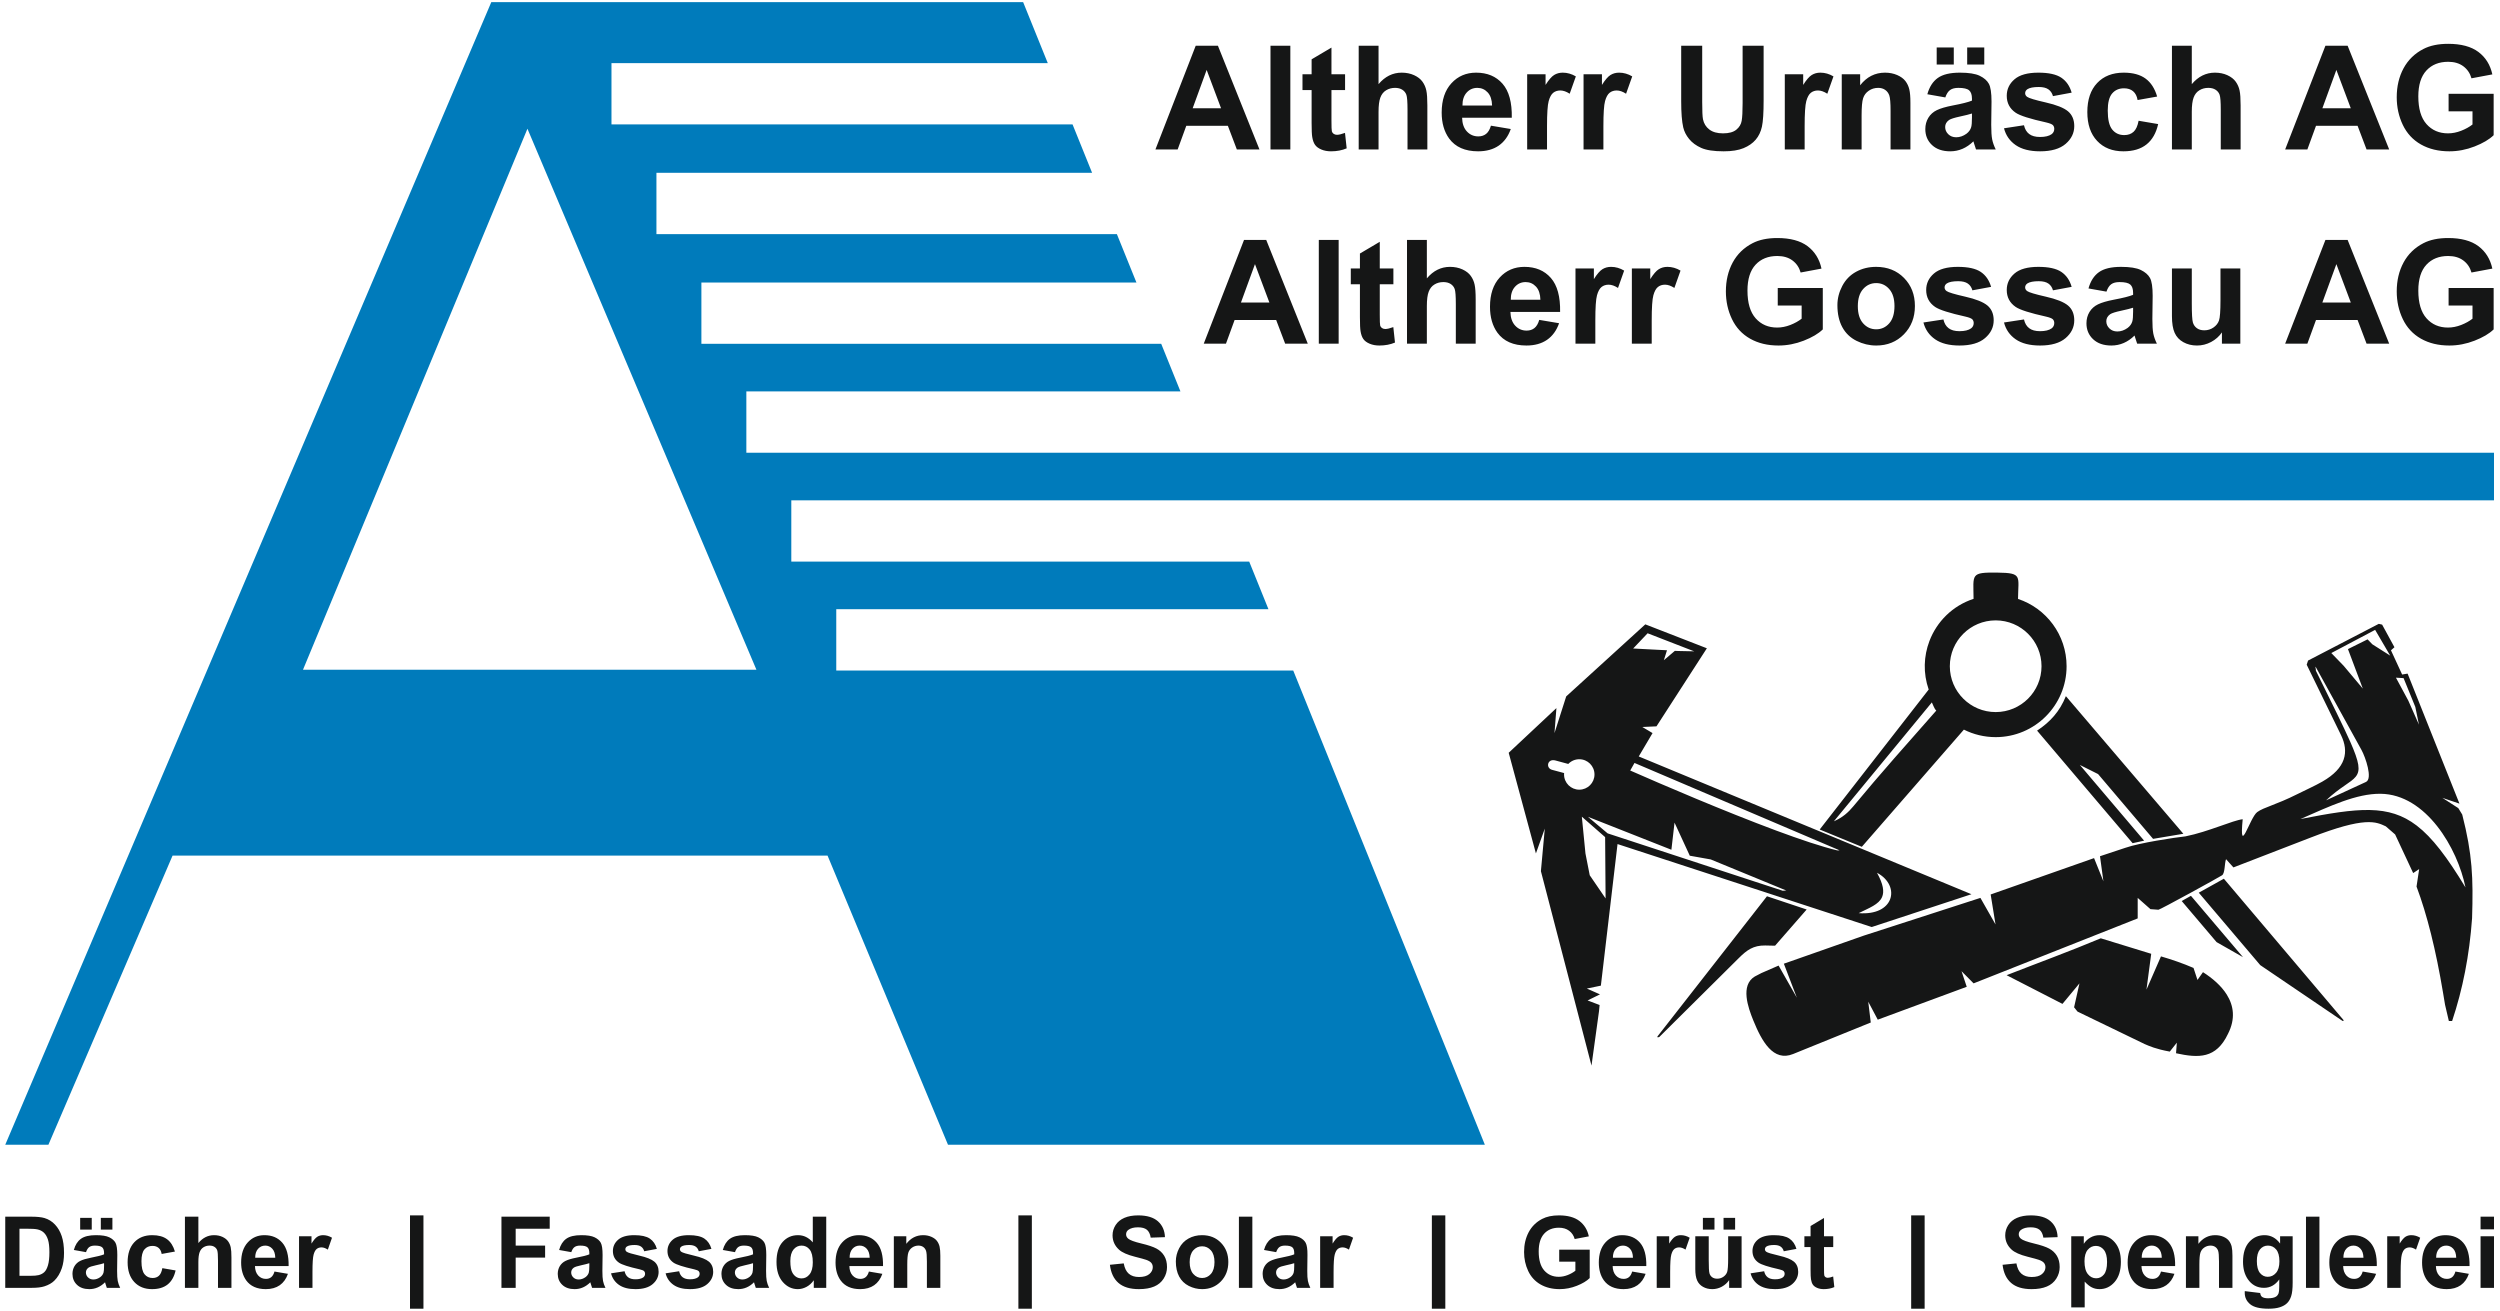 <?xml version="1.0" encoding="UTF-8"?>
<svg xmlns="http://www.w3.org/2000/svg" xmlns:xlink="http://www.w3.org/1999/xlink" width="225" height="118" viewBox="0 0 427 224" version="1.1" class="img-fluid svg-logo">
  <g stroke="none" stroke-width="1" fill="none" fill-rule="evenodd">
    <g transform="translate(-84, -163)">
      <g transform="translate(84.837, 163.362)">
        <path d="M214.279,25.169 L210.414,25.169 L208.883,21.134 L201.776,21.134 L200.304,25.169 L196.508,25.169 L203.389,7.447 L207.18,7.447 L214.279,25.169 Z M207.72,18.14 L205.257,11.581 L202.865,18.14 L207.72,18.14 Z M216.164,25.169 L216.164,7.447 L219.555,7.447 L219.555,25.169 L216.164,25.169 Z M228.906,12.323 L228.906,15.021 L226.58,15.021 L226.58,20.223 C226.58,21.279 226.601,21.893 226.646,22.067 C226.691,22.24 226.79,22.384 226.951,22.5 C227.108,22.611 227.298,22.669 227.524,22.669 C227.842,22.669 228.296,22.561 228.894,22.343 L229.179,24.983 C228.391,25.321 227.5,25.49 226.501,25.49 C225.891,25.49 225.342,25.387 224.851,25.181 C224.361,24.975 224.002,24.706 223.775,24.381 C223.544,24.051 223.387,23.61 223.296,23.048 C223.226,22.652 223.189,21.852 223.189,20.643 L223.189,15.021 L221.63,15.021 L221.63,12.323 L223.189,12.323 L223.189,9.774 L226.58,7.769 L226.58,12.323 L228.906,12.323 Z M234.624,7.447 L234.624,14.014 C235.725,12.707 237.045,12.051 238.575,12.051 C239.363,12.051 240.073,12.195 240.704,12.484 C241.335,12.777 241.809,13.144 242.131,13.598 C242.453,14.048 242.671,14.547 242.787,15.095 C242.907,15.644 242.964,16.494 242.964,17.645 L242.964,25.169 L239.574,25.169 L239.574,18.395 C239.574,17.05 239.508,16.197 239.38,15.834 C239.248,15.471 239.017,15.182 238.687,14.972 C238.357,14.757 237.944,14.65 237.445,14.65 C236.876,14.65 236.369,14.786 235.919,15.062 C235.469,15.335 235.143,15.747 234.937,16.3 C234.727,16.848 234.624,17.665 234.624,18.742 L234.624,25.169 L231.233,25.169 L231.233,7.447 L234.624,7.447 Z M253.826,21.11 L257.216,21.679 C256.783,22.92 256.094,23.865 255.158,24.517 C254.217,25.165 253.042,25.49 251.635,25.49 C249.403,25.49 247.749,24.76 246.681,23.3 C245.835,22.128 245.411,20.652 245.411,18.865 C245.411,16.737 245.968,15.066 247.077,13.862 C248.186,12.653 249.593,12.051 251.293,12.051 C253.198,12.051 254.704,12.682 255.81,13.944 C256.911,15.207 257.439,17.141 257.389,19.748 L248.9,19.748 C248.925,20.755 249.197,21.539 249.721,22.099 C250.241,22.66 250.893,22.941 251.668,22.941 C252.2,22.941 252.646,22.797 253.005,22.508 C253.368,22.219 253.64,21.753 253.826,21.11 Z M254.023,17.669 C253.999,16.683 253.747,15.933 253.264,15.421 C252.782,14.906 252.196,14.65 251.503,14.65 C250.765,14.65 250.154,14.922 249.672,15.462 C249.189,16.003 248.954,16.741 248.962,17.669 L254.023,17.669 Z M263.408,25.169 L260.017,25.169 L260.017,12.323 L263.16,12.323 L263.16,14.147 C263.701,13.284 264.188,12.719 264.621,12.451 C265.054,12.183 265.545,12.051 266.093,12.051 C266.869,12.051 267.615,12.265 268.333,12.69 L267.281,15.652 C266.708,15.281 266.176,15.095 265.685,15.095 C265.206,15.095 264.802,15.227 264.472,15.487 C264.142,15.751 263.882,16.221 263.692,16.906 C263.503,17.591 263.408,19.026 263.408,21.209 L263.408,25.169 Z M273.04,25.169 L269.649,25.169 L269.649,12.323 L272.792,12.323 L272.792,14.147 C273.333,13.284 273.82,12.719 274.252,12.451 C274.686,12.183 275.177,12.051 275.725,12.051 C276.501,12.051 277.248,12.265 277.965,12.69 L276.913,15.652 C276.34,15.281 275.808,15.095 275.317,15.095 C274.838,15.095 274.434,15.227 274.104,15.487 C273.774,15.751 273.514,16.221 273.324,16.906 C273.135,17.591 273.04,19.026 273.04,21.209 L273.04,25.169 Z M286.331,7.447 L289.92,7.447 L289.92,17.05 C289.92,18.577 289.965,19.563 290.052,20.012 C290.204,20.738 290.563,21.324 291.132,21.761 C291.706,22.203 292.485,22.422 293.475,22.422 C294.478,22.422 295.237,22.215 295.748,21.798 C296.26,21.382 296.565,20.875 296.668,20.268 C296.771,19.662 296.825,18.659 296.825,17.257 L296.825,7.447 L300.414,7.447 L300.414,16.766 C300.414,18.894 300.319,20.4 300.125,21.279 C299.931,22.157 299.576,22.9 299.057,23.506 C298.541,24.113 297.848,24.591 296.982,24.95 C296.111,25.309 294.981,25.49 293.583,25.49 C291.896,25.49 290.617,25.296 289.746,24.905 C288.876,24.513 288.187,24.005 287.68,23.378 C287.173,22.751 286.842,22.099 286.682,21.411 C286.446,20.396 286.331,18.894 286.331,16.91 L286.331,7.447 Z M307.422,25.169 L304.031,25.169 L304.031,12.323 L307.174,12.323 L307.174,14.147 C307.715,13.284 308.202,12.719 308.635,12.451 C309.068,12.183 309.559,12.051 310.107,12.051 C310.883,12.051 311.63,12.265 312.347,12.69 L311.295,15.652 C310.722,15.281 310.19,15.095 309.699,15.095 C309.22,15.095 308.816,15.227 308.486,15.487 C308.156,15.751 307.896,16.221 307.706,16.906 C307.517,17.591 307.422,19.026 307.422,21.209 L307.422,25.169 Z M325.494,25.169 L322.103,25.169 L322.103,18.622 C322.103,17.236 322.029,16.341 321.884,15.937 C321.736,15.528 321.501,15.215 321.171,14.988 C320.841,14.761 320.445,14.65 319.983,14.65 C319.389,14.65 318.856,14.81 318.386,15.133 C317.912,15.454 317.59,15.883 317.417,16.411 C317.24,16.943 317.153,17.925 317.153,19.361 L317.153,25.169 L313.762,25.169 L313.762,12.323 L316.905,12.323 L316.905,14.208 C318.032,12.769 319.446,12.051 321.158,12.051 C321.909,12.051 322.598,12.187 323.221,12.455 C323.848,12.728 324.318,13.07 324.636,13.486 C324.957,13.907 325.18,14.382 325.304,14.914 C325.432,15.446 325.494,16.205 325.494,17.195 L325.494,25.169 Z M331.454,16.283 L328.385,15.739 C328.732,14.485 329.33,13.557 330.175,12.954 C331.021,12.352 332.279,12.051 333.946,12.051 C335.46,12.051 336.59,12.228 337.332,12.587 C338.071,12.946 338.595,13.4 338.896,13.953 C339.197,14.505 339.35,15.516 339.35,16.993 L339.3,20.953 C339.3,22.079 339.353,22.912 339.461,23.448 C339.568,23.985 339.77,24.558 340.067,25.169 L336.701,25.169 C336.615,24.946 336.503,24.616 336.375,24.178 C336.322,23.977 336.281,23.845 336.256,23.783 C335.678,24.352 335.06,24.777 334.399,25.061 C333.74,25.346 333.038,25.49 332.292,25.49 C330.976,25.49 329.936,25.131 329.177,24.414 C328.418,23.7 328.039,22.793 328.039,21.695 C328.039,20.973 328.212,20.326 328.559,19.756 C328.905,19.191 329.388,18.754 330.014,18.453 C330.638,18.152 331.537,17.888 332.712,17.661 C334.296,17.364 335.398,17.084 336.008,16.828 L336.008,16.485 C336.008,15.825 335.847,15.355 335.526,15.071 C335.2,14.79 334.589,14.65 333.694,14.65 C333.088,14.65 332.618,14.769 332.279,15.013 C331.937,15.252 331.665,15.677 331.454,16.283 Z M336.008,19.031 C335.575,19.175 334.886,19.348 333.942,19.55 C333.001,19.752 332.382,19.95 332.094,20.14 C331.652,20.458 331.43,20.854 331.43,21.336 C331.43,21.815 331.607,22.223 331.962,22.57 C332.317,22.916 332.766,23.09 333.315,23.09 C333.925,23.09 334.511,22.887 335.068,22.487 C335.476,22.178 335.748,21.807 335.876,21.361 C335.963,21.073 336.008,20.52 336.008,19.707 L336.008,19.031 Z M329.982,10.665 L329.982,7.745 L332.902,7.745 L332.902,10.665 L329.982,10.665 Z M335.192,10.665 L335.192,7.745 L338.112,7.745 L338.112,10.665 L335.192,10.665 Z M341.482,21.555 L344.897,21.035 C345.042,21.691 345.335,22.19 345.78,22.529 C346.222,22.871 346.845,23.04 347.641,23.04 C348.519,23.04 349.179,22.879 349.625,22.558 C349.922,22.331 350.07,22.025 350.07,21.646 C350.07,21.39 349.988,21.176 349.827,21.006 C349.658,20.846 349.279,20.693 348.693,20.557 C345.95,19.95 344.213,19.398 343.479,18.899 C342.46,18.201 341.952,17.236 341.952,16.003 C341.952,14.885 342.394,13.948 343.272,13.19 C344.151,12.431 345.512,12.051 347.356,12.051 C349.113,12.051 350.421,12.34 351.275,12.913 C352.129,13.491 352.719,14.341 353.04,15.467 L349.848,16.061 C349.711,15.557 349.447,15.17 349.064,14.901 C348.68,14.633 348.132,14.501 347.418,14.501 C346.519,14.501 345.875,14.625 345.483,14.877 C345.224,15.054 345.095,15.285 345.095,15.566 C345.095,15.809 345.207,16.015 345.434,16.184 C345.743,16.411 346.803,16.729 348.618,17.141 C350.433,17.554 351.7,18.057 352.418,18.655 C353.131,19.257 353.486,20.103 353.486,21.184 C353.486,22.359 352.995,23.374 352.009,24.22 C351.027,25.065 349.571,25.49 347.641,25.49 C345.892,25.49 344.506,25.136 343.483,24.43 C342.464,23.725 341.796,22.768 341.482,21.555 Z M367.647,16.135 L364.306,16.729 C364.194,16.065 363.938,15.566 363.538,15.227 C363.138,14.893 362.623,14.724 361.988,14.724 C361.142,14.724 360.465,15.017 359.962,15.603 C359.459,16.188 359.207,17.166 359.207,18.54 C359.207,20.066 359.463,21.142 359.974,21.773 C360.486,22.405 361.171,22.718 362.029,22.718 C362.672,22.718 363.2,22.533 363.608,22.166 C364.021,21.798 364.31,21.167 364.479,20.268 L367.82,20.837 C367.474,22.372 366.81,23.531 365.828,24.315 C364.846,25.099 363.53,25.49 361.876,25.49 C360.003,25.49 358.506,24.896 357.392,23.712 C356.274,22.524 355.718,20.883 355.718,18.783 C355.718,16.659 356.278,15.009 357.396,13.825 C358.514,12.641 360.028,12.051 361.938,12.051 C363.497,12.051 364.739,12.389 365.663,13.062 C366.583,13.734 367.243,14.757 367.647,16.135 Z M373.566,7.447 L373.566,14.014 C374.668,12.707 375.988,12.051 377.518,12.051 C378.306,12.051 379.015,12.195 379.647,12.484 C380.278,12.777 380.752,13.144 381.074,13.598 C381.396,14.048 381.614,14.547 381.73,15.095 C381.849,15.644 381.907,16.494 381.907,17.645 L381.907,25.169 L378.516,25.169 L378.516,18.395 C378.516,17.05 378.45,16.197 378.322,15.834 C378.19,15.471 377.959,15.182 377.63,14.972 C377.3,14.757 376.887,14.65 376.388,14.65 C375.818,14.65 375.311,14.786 374.862,15.062 C374.412,15.335 374.086,15.747 373.88,16.3 C373.67,16.848 373.566,17.665 373.566,18.742 L373.566,25.169 L370.175,25.169 L370.175,7.447 L373.566,7.447 Z M407.288,25.169 L403.423,25.169 L401.893,21.134 L394.785,21.134 L393.313,25.169 L389.518,25.169 L396.398,7.447 L400.189,7.447 L407.288,25.169 Z M400.73,18.14 L398.267,11.581 L395.874,18.14 L400.73,18.14 Z M417.44,18.659 L417.44,15.665 L425.137,15.665 L425.137,22.735 C424.39,23.465 423.305,24.104 421.882,24.661 C420.464,25.214 419.024,25.49 417.563,25.49 C415.712,25.49 414.099,25.103 412.721,24.323 C411.347,23.543 410.312,22.425 409.619,20.977 C408.926,19.53 408.579,17.95 408.579,16.246 C408.579,14.398 408.967,12.757 409.738,11.317 C410.514,9.881 411.644,8.776 413.133,8.008 C414.272,7.419 415.683,7.126 417.374,7.126 C419.573,7.126 421.293,7.588 422.53,8.512 C423.764,9.44 424.56,10.714 424.914,12.348 L421.35,13.016 C421.103,12.146 420.632,11.457 419.944,10.95 C419.259,10.446 418.401,10.195 417.37,10.195 C415.81,10.195 414.569,10.69 413.649,11.684 C412.729,12.678 412.267,14.151 412.267,16.102 C412.267,18.209 412.733,19.79 413.666,20.841 C414.602,21.893 415.823,22.422 417.337,22.422 C418.083,22.422 418.834,22.273 419.585,21.98 C420.34,21.687 420.983,21.328 421.524,20.907 L421.524,18.659 L417.44,18.659 Z M222.533,58.348 L218.668,58.348 L217.137,54.314 L210.03,54.314 L208.558,58.348 L204.763,58.348 L211.643,40.627 L215.434,40.627 L222.533,58.348 Z M215.974,51.32 L213.512,44.761 L211.119,51.32 L215.974,51.32 Z M224.418,58.348 L224.418,40.627 L227.809,40.627 L227.809,58.348 L224.418,58.348 Z M237.161,45.503 L237.161,48.201 L234.834,48.201 L234.834,53.403 C234.834,54.458 234.855,55.073 234.9,55.246 C234.946,55.42 235.044,55.564 235.205,55.679 C235.362,55.791 235.552,55.849 235.779,55.849 C236.096,55.849 236.55,55.741 237.148,55.523 L237.433,58.163 C236.645,58.501 235.754,58.67 234.756,58.67 C234.145,58.67 233.597,58.567 233.106,58.361 C232.615,58.154 232.256,57.886 232.029,57.561 C231.798,57.231 231.641,56.789 231.55,56.228 C231.48,55.832 231.443,55.032 231.443,53.823 L231.443,48.201 L229.884,48.201 L229.884,45.503 L231.443,45.503 L231.443,42.954 L234.834,40.949 L234.834,45.503 L237.161,45.503 Z M242.878,40.627 L242.878,47.194 C243.979,45.887 245.299,45.231 246.83,45.231 C247.617,45.231 248.327,45.375 248.958,45.664 C249.589,45.957 250.064,46.324 250.385,46.778 C250.707,47.227 250.926,47.727 251.041,48.275 C251.161,48.824 251.219,49.673 251.219,50.824 L251.219,58.348 L247.828,58.348 L247.828,51.575 C247.828,50.23 247.762,49.376 247.634,49.013 C247.502,48.651 247.271,48.362 246.941,48.151 C246.611,47.937 246.199,47.83 245.699,47.83 C245.13,47.83 244.623,47.966 244.173,48.242 C243.723,48.514 243.398,48.927 243.191,49.48 C242.981,50.028 242.878,50.845 242.878,51.922 L242.878,58.348 L239.487,58.348 L239.487,40.627 L242.878,40.627 Z M262.08,54.289 L265.471,54.859 C265.037,56.1 264.349,57.045 263.412,57.697 C262.471,58.344 261.296,58.67 259.889,58.67 C257.658,58.67 256.004,57.94 254.935,56.48 C254.09,55.308 253.665,53.832 253.665,52.045 C253.665,49.917 254.221,48.246 255.331,47.042 C256.441,45.833 257.848,45.231 259.547,45.231 C261.453,45.231 262.958,45.862 264.064,47.124 C265.165,48.387 265.693,50.321 265.644,52.928 L257.154,52.928 C257.179,53.934 257.451,54.719 257.975,55.279 C258.495,55.84 259.147,56.121 259.922,56.121 C260.454,56.121 260.9,55.976 261.259,55.688 C261.622,55.399 261.894,54.933 262.08,54.289 Z M262.277,50.849 C262.253,49.863 262.001,49.112 261.519,48.601 C261.036,48.086 260.45,47.83 259.757,47.83 C259.019,47.83 258.409,48.102 257.926,48.642 C257.443,49.182 257.208,49.921 257.216,50.849 L262.277,50.849 Z M271.662,58.348 L268.271,58.348 L268.271,45.503 L271.414,45.503 L271.414,47.326 C271.955,46.464 272.442,45.899 272.875,45.631 C273.308,45.363 273.799,45.231 274.348,45.231 C275.123,45.231 275.87,45.445 276.587,45.87 L275.536,48.832 C274.962,48.461 274.43,48.275 273.939,48.275 C273.461,48.275 273.056,48.407 272.726,48.667 C272.396,48.931 272.136,49.401 271.947,50.086 C271.757,50.771 271.662,52.206 271.662,54.388 L271.662,58.348 Z M281.294,58.348 L277.903,58.348 L277.903,45.503 L281.046,45.503 L281.046,47.326 C281.587,46.464 282.074,45.899 282.507,45.631 C282.94,45.363 283.431,45.231 283.979,45.231 C284.755,45.231 285.502,45.445 286.219,45.87 L285.167,48.832 C284.594,48.461 284.062,48.275 283.571,48.275 C283.092,48.275 282.688,48.407 282.358,48.667 C282.028,48.931 281.768,49.401 281.579,50.086 C281.389,50.771 281.294,52.206 281.294,54.388 L281.294,58.348 Z M302.827,51.839 L302.827,48.844 L310.524,48.844 L310.524,55.914 C309.777,56.645 308.693,57.284 307.269,57.841 C305.851,58.394 304.411,58.67 302.95,58.67 C301.099,58.67 299.485,58.283 298.108,57.503 C296.734,56.723 295.699,55.605 295.006,54.157 C294.313,52.709 293.966,51.13 293.966,49.426 C293.966,47.578 294.354,45.936 295.125,44.497 C295.901,43.061 297.031,41.956 298.52,41.188 C299.659,40.599 301.07,40.306 302.761,40.306 C304.959,40.306 306.68,40.768 307.917,41.691 C309.15,42.62 309.947,43.894 310.301,45.528 L306.737,46.196 C306.49,45.326 306.019,44.637 305.331,44.13 C304.646,43.626 303.788,43.375 302.757,43.375 C301.197,43.375 299.956,43.87 299.036,44.864 C298.116,45.858 297.654,47.33 297.654,49.282 C297.654,51.389 298.12,52.969 299.053,54.021 C299.989,55.073 301.21,55.601 302.724,55.601 C303.47,55.601 304.221,55.453 304.972,55.16 C305.726,54.867 306.37,54.508 306.91,54.087 L306.91,51.839 L302.827,51.839 Z M313.02,51.769 C313.02,50.639 313.296,49.546 313.853,48.489 C314.41,47.43 315.197,46.625 316.217,46.068 C317.235,45.511 318.37,45.231 319.628,45.231 C321.571,45.231 323.159,45.862 324.401,47.124 C325.642,48.391 326.261,49.983 326.261,51.913 C326.261,53.861 325.634,55.473 324.384,56.752 C323.13,58.031 321.554,58.67 319.652,58.67 C318.477,58.67 317.355,58.402 316.287,57.87 C315.223,57.338 314.41,56.558 313.853,55.527 C313.296,54.5 313.02,53.246 313.02,51.769 Z M316.509,51.951 C316.509,53.225 316.81,54.203 317.413,54.879 C318.019,55.56 318.762,55.898 319.649,55.898 C320.531,55.898 321.274,55.56 321.872,54.879 C322.47,54.203 322.771,53.217 322.771,51.926 C322.771,50.668 322.47,49.698 321.872,49.022 C321.274,48.341 320.531,48.003 319.649,48.003 C318.762,48.003 318.019,48.341 317.413,49.022 C316.81,49.698 316.509,50.676 316.509,51.951 Z M327.717,54.735 L331.132,54.215 C331.277,54.871 331.57,55.37 332.015,55.708 C332.457,56.051 333.079,56.22 333.876,56.22 C334.754,56.22 335.414,56.059 335.86,55.737 C336.157,55.51 336.305,55.205 336.305,54.826 C336.305,54.57 336.223,54.355 336.062,54.186 C335.893,54.026 335.513,53.873 334.928,53.737 C332.184,53.13 330.448,52.577 329.714,52.078 C328.695,51.381 328.187,50.416 328.187,49.182 C328.187,48.065 328.629,47.128 329.507,46.369 C330.386,45.61 331.747,45.231 333.591,45.231 C335.348,45.231 336.656,45.52 337.51,46.093 C338.364,46.67 338.954,47.52 339.275,48.647 L336.083,49.24 C335.946,48.737 335.682,48.349 335.299,48.081 C334.915,47.813 334.366,47.681 333.653,47.681 C332.754,47.681 332.11,47.805 331.718,48.057 C331.459,48.234 331.33,48.465 331.33,48.745 C331.33,48.989 331.442,49.195 331.669,49.364 C331.978,49.591 333.038,49.909 334.853,50.321 C336.668,50.734 337.935,51.237 338.652,51.835 C339.366,52.437 339.721,53.283 339.721,54.364 C339.721,55.539 339.23,56.554 338.244,57.4 C337.262,58.245 335.806,58.67 333.876,58.67 C332.127,58.67 330.741,58.316 329.718,57.61 C328.699,56.905 328.031,55.948 327.717,54.735 Z M341.482,54.735 L344.897,54.215 C345.042,54.871 345.335,55.37 345.78,55.708 C346.222,56.051 346.845,56.22 347.641,56.22 C348.519,56.22 349.179,56.059 349.625,55.737 C349.922,55.51 350.07,55.205 350.07,54.826 C350.07,54.57 349.988,54.355 349.827,54.186 C349.658,54.026 349.279,53.873 348.693,53.737 C345.95,53.13 344.213,52.577 343.479,52.078 C342.46,51.381 341.952,50.416 341.952,49.182 C341.952,48.065 342.394,47.128 343.272,46.369 C344.151,45.61 345.512,45.231 347.356,45.231 C349.113,45.231 350.421,45.52 351.275,46.093 C352.129,46.67 352.719,47.52 353.04,48.647 L349.848,49.24 C349.711,48.737 349.447,48.349 349.064,48.081 C348.68,47.813 348.132,47.681 347.418,47.681 C346.519,47.681 345.875,47.805 345.483,48.057 C345.224,48.234 345.095,48.465 345.095,48.745 C345.095,48.989 345.207,49.195 345.434,49.364 C345.743,49.591 346.803,49.909 348.618,50.321 C350.433,50.734 351.7,51.237 352.418,51.835 C353.131,52.437 353.486,53.283 353.486,54.364 C353.486,55.539 352.995,56.554 352.009,57.4 C351.027,58.245 349.571,58.67 347.641,58.67 C345.892,58.67 344.506,58.316 343.483,57.61 C342.464,56.905 341.796,55.948 341.482,54.735 Z M358.985,49.463 L355.916,48.919 C356.262,47.665 356.86,46.736 357.706,46.134 C358.551,45.532 359.81,45.231 361.476,45.231 C362.99,45.231 364.12,45.408 364.863,45.767 C365.601,46.126 366.125,46.58 366.426,47.133 C366.727,47.685 366.88,48.696 366.88,50.173 L366.83,54.133 C366.83,55.259 366.884,56.092 366.991,56.628 C367.099,57.164 367.301,57.738 367.598,58.348 L364.231,58.348 C364.145,58.126 364.034,57.796 363.906,57.358 C363.852,57.156 363.811,57.024 363.786,56.962 C363.209,57.532 362.59,57.957 361.93,58.241 C361.27,58.526 360.568,58.67 359.822,58.67 C358.506,58.67 357.466,58.311 356.707,57.593 C355.948,56.88 355.569,55.972 355.569,54.875 C355.569,54.153 355.742,53.506 356.089,52.936 C356.435,52.371 356.918,51.934 357.545,51.633 C358.168,51.332 359.067,51.068 360.243,50.841 C361.827,50.544 362.928,50.263 363.538,50.007 L363.538,49.665 C363.538,49.005 363.378,48.535 363.056,48.251 C362.73,47.97 362.119,47.83 361.224,47.83 C360.618,47.83 360.148,47.949 359.81,48.193 C359.467,48.432 359.195,48.857 358.985,49.463 Z M363.538,52.211 C363.105,52.355 362.416,52.528 361.472,52.73 C360.531,52.932 359.913,53.13 359.624,53.32 C359.182,53.638 358.96,54.034 358.96,54.516 C358.96,54.995 359.137,55.403 359.492,55.749 C359.847,56.096 360.296,56.269 360.845,56.269 C361.455,56.269 362.041,56.067 362.598,55.667 C363.006,55.358 363.279,54.986 363.406,54.541 C363.493,54.252 363.538,53.7 363.538,52.887 L363.538,52.211 Z M378.714,58.348 L378.714,56.426 C378.244,57.111 377.63,57.655 376.866,58.064 C376.103,58.468 375.299,58.67 374.453,58.67 C373.587,58.67 372.811,58.48 372.127,58.101 C371.438,57.721 370.943,57.185 370.637,56.5 C370.328,55.811 370.175,54.863 370.175,53.65 L370.175,45.503 L373.566,45.503 L373.566,51.418 C373.566,53.229 373.628,54.335 373.756,54.743 C373.88,55.151 374.107,55.477 374.441,55.713 C374.771,55.952 375.192,56.072 375.703,56.072 C376.285,56.072 376.805,55.911 377.267,55.593 C377.728,55.275 378.042,54.879 378.211,54.405 C378.38,53.931 378.467,52.775 378.467,50.932 L378.467,45.503 L381.858,45.503 L381.858,58.348 L378.714,58.348 Z M407.288,58.348 L403.423,58.348 L401.893,54.314 L394.785,54.314 L393.313,58.348 L389.518,58.348 L396.398,40.627 L400.189,40.627 L407.288,58.348 Z M400.73,51.32 L398.267,44.761 L395.874,51.32 L400.73,51.32 Z M417.44,51.839 L417.44,48.844 L425.137,48.844 L425.137,55.914 C424.39,56.645 423.305,57.284 421.882,57.841 C420.464,58.394 419.024,58.67 417.563,58.67 C415.712,58.67 414.099,58.283 412.721,57.503 C411.347,56.723 410.312,55.605 409.619,54.157 C408.926,52.709 408.579,51.13 408.579,49.426 C408.579,47.578 408.967,45.936 409.738,44.497 C410.514,43.061 411.644,41.956 413.133,41.188 C414.272,40.599 415.683,40.306 417.374,40.306 C419.573,40.306 421.293,40.768 422.53,41.691 C423.764,42.62 424.56,43.894 424.914,45.528 L421.35,46.196 C421.103,45.326 420.632,44.637 419.944,44.13 C419.259,43.626 418.401,43.375 417.37,43.375 C415.81,43.375 414.569,43.87 413.649,44.864 C412.729,45.858 412.267,47.33 412.267,49.282 C412.267,51.389 412.733,52.969 413.666,54.021 C414.602,55.073 415.823,55.601 417.337,55.601 C418.083,55.601 418.834,55.453 419.585,55.16 C420.34,54.867 420.983,54.508 421.524,54.087 L421.524,51.839 L417.44,51.839 Z" id="Fill-1" fill="#151616"></path>
        <path d="M405.512,106.22 L393.43,112.493 L393.197,113.201 L399.057,125.22 C400.454,128.084 399.932,130.856 395.865,133.175 C394.515,133.945 393.155,134.53 391.584,135.32 C387.902,137.169 385.881,137.549 384.747,138.379 C383.461,139.32 381.624,146.206 382.262,139.604 C380.635,139.759 376.407,141.745 372.502,142.525 C370.66,142.727 364.676,143.622 362.2,144.488 L357.882,145.922 L358.466,150.206 L356.868,146.244 L339.204,152.456 L340.032,157.576 L337.452,153.04 L317.536,159.483 L303.871,164.284 L306.09,170.09 L302.971,164.604 L300.035,165.883 L298.896,166.476 C296.409,167.983 297.759,171.778 298.638,173.942 C300.096,177.534 302.056,181.092 305.446,179.716 L318.719,174.332 L318.288,170.776 L319.915,173.847 L335.115,168.229 L334.224,165.563 L336.287,167.643 L364.323,156.545 L364.323,153.04 L366.503,154.964 L367.865,155.065 C368.085,155.093 378.433,149.417 378.749,149.172 C379.256,148.777 379.142,147.166 379.414,146.421 L380.68,147.834 L393.779,142.773 C403.25,139.073 405.051,140.044 406.712,140.817 L408.307,142.202 L411.387,148.8 L412.412,148.121 L411.962,151.105 C413.759,155.891 415.267,161.931 416.487,169.221 L416.835,171.303 L417.483,174.071 L418.044,174.071 C419.841,168.692 421.002,162.86 421.451,156.518 C421.666,149.58 421.509,145.624 419.77,138.802 L419.094,137.701 L416.374,135.946 L419.296,136.938 L410.438,114.724 L409.502,114.878 L407.593,110.74 L408.19,110.218 L406.084,106.353 L405.512,106.22 Z M408.443,115.417 L410.563,119.351 L412.375,123.447 L411.751,120.411 L409.749,115.493 L408.443,115.417 Z M312.415,139.956 L329.155,119.641 C329.388,120.081 329.534,120.676 329.911,121.044 C325.16,126.431 320.309,131.867 315.735,137.401 C314.884,138.43 313.913,139.306 312.415,139.956 Z M341.927,166.247 L351.471,171.15 L354.375,167.642 L353.456,171.734 L354.042,172.465 L365.516,178.015 C366.296,178.346 367.372,178.855 369.805,179.301 L371.011,177.776 L370.874,179.583 C374.722,180.423 377.724,180.537 379.747,176.273 C381.054,173.72 380.738,171.462 379.529,169.542 C378.597,168.063 377.134,166.785 375.476,165.729 L374.537,167.06 L373.862,165.008 C372.034,164.22 370.177,163.58 368.301,163.034 L365.821,168.714 L366.633,162.592 L358.017,159.944 C352.723,162.168 347.279,164.152 341.927,166.247 Z M319.785,148.752 C321.868,149.846 322.622,151.784 322.002,153.333 C321.424,154.774 319.653,155.878 316.651,155.647 C318.447,154.757 320.106,154.169 320.653,152.888 C321.042,151.978 320.87,150.718 319.785,148.752 Z M275.454,143.843 L318.884,158.019 L335.917,152.413 L279.079,128.876 L281.438,124.883 L279.689,123.843 L282.108,123.733 L290.717,110.396 L280.202,106.307 L266.685,118.62 L264.682,124.888 L265.014,120.613 L256.86,128.248 L261.511,145.444 L263.026,141.207 L262.363,148.474 L271.007,181.695 L272.288,172.413 L272.392,171.343 L270.341,170.561 L272.452,169.523 L270.212,168.53 L272.608,168.034 L275.454,143.843 Z M273.336,142.658 L273.414,153.134 L270.705,149.173 L269.975,145.451 L269.356,139.169 L273.336,142.658 Z M273.765,142.017 L270.399,139.187 L284.658,144.816 L285.193,140.181 L287.799,145.834 L291.379,146.471 L304.282,151.778 L303.675,151.819 L273.765,142.017 Z M278.354,129.986 L313.395,144.915 L313.008,144.93 C310.394,144.314 306.678,143.067 302.567,141.54 C293.726,138.256 283.063,133.676 277.621,131.279 L278.354,129.986 Z M264.843,129.563 L267.038,130.156 C267.531,129.641 268.205,129.352 268.918,129.352 C270.354,129.352 271.518,130.516 271.518,131.953 C271.518,133.389 270.354,134.553 268.918,134.553 C267.482,134.553 266.317,133.389 266.317,131.953 C266.317,131.872 266.321,131.792 266.329,131.713 L264.305,131.172 C263.127,130.885 263.453,129.188 264.843,129.563 Z M280.595,107.83 L288.548,110.916 L285.902,110.861 L285.245,110.837 L283.371,112.432 L283.904,110.735 L278.126,110.433 L280.595,107.83 Z M343.878,101.962 C348.698,103.561 352.174,108.105 352.174,113.461 C352.174,120.151 346.75,125.575 340.06,125.575 C338.107,125.575 336.263,125.113 334.629,124.292 L317.192,144.313 L309.995,141.357 L328.616,117.443 C327.645,114.654 327.76,111.735 328.741,109.158 C329.994,105.867 332.659,103.136 336.282,101.948 C336.257,97.717 335.679,97.409 340.388,97.467 C344.685,97.52 343.913,98.063 343.878,101.962 Z M340.06,105.628 C344.385,105.628 347.892,109.135 347.892,113.461 C347.892,117.787 344.385,121.294 340.06,121.294 C335.733,121.294 332.227,117.787 332.227,113.461 C332.227,109.135 335.733,105.628 340.06,105.628 Z M282.594,176.8 L296.186,163.311 C297.567,161.94 298.673,161.144 300.684,161.171 C301.245,161.179 301.808,161.209 302.368,161.209 L307.769,155.024 L300.985,152.763 L282.337,176.631 C282.062,176.984 282.541,176.832 282.594,176.8 Z M397.402,111.208 L404.888,107.249 L407.461,111.65 L404.411,109.713 L403.601,108.87 L400.246,110.534 L402.784,117.286 L399.523,113.4 L397.402,111.208 Z M382.316,163.167 L377.8,160.595 L371.841,153.574 L373.42,152.686 L382.316,163.167 Z M374.759,152.154 L379.046,149.764 L399.511,173.939 C399.504,174.104 399.354,174.088 399.28,174.033 L385.262,164.528 L374.759,152.154 Z M372.125,142.086 C371.68,142.161 366.951,142.942 366.95,142.954 L357.555,131.885 L354.442,130.326 L365.423,143.264 L363.455,143.694 L347.134,124.465 C349.37,122.983 350.991,121.215 352.056,118.574 L372.125,142.086 Z M392.122,139.57 C397.196,137.352 401.68,135.209 405.819,135.253 C413.586,135.337 418.973,144.562 420.325,151.251 C417.184,146.073 414.65,142.719 411.988,140.683 C407.206,137.026 402.008,137.627 392.122,139.57 Z M394.725,114.137 C394.893,114.414 394.575,113.317 394.745,113.593 L402.555,127.758 C403.25,129.018 404.507,132.687 403.326,133.231 L396.509,136.373 C401.363,131.784 403.804,133.518 400.625,126.337 C399.462,123.711 397.548,119.893 394.725,114.137 L394.725,114.137 Z" id="Fill-2" fill="#151616"></path>
        <g transform="translate(0, 207.283)" fill="#151616">
          <path d="M2.84217094e-14,0.221 L4.42,0.221 C5.417,0.221 6.177,0.297 6.699,0.453 C7.4,0.662 8.004,1.036 8.504,1.574 C9.007,2.109 9.387,2.765 9.649,3.544 C9.909,4.319 10.041,5.278 10.041,6.416 C10.041,7.418 9.918,8.279 9.672,9.003 C9.373,9.889 8.945,10.605 8.389,11.151 C7.97,11.567 7.403,11.89 6.691,12.121 C6.157,12.294 5.445,12.379 4.551,12.379 L2.84217094e-14,12.379 L2.84217094e-14,0.221 Z M382.619,12.94 L385.251,13.262 C385.296,13.576 385.396,13.791 385.553,13.91 C385.773,14.077 386.117,14.162 386.586,14.162 C387.187,14.162 387.637,14.072 387.938,13.888 C388.139,13.766 388.293,13.571 388.397,13.299 C388.466,13.107 388.503,12.747 388.503,12.229 L388.514,10.941 C387.821,11.901 386.949,12.379 385.899,12.379 C384.731,12.379 383.804,11.878 383.122,10.879 C382.586,10.09 382.318,9.105 382.318,7.93 C382.318,6.453 382.67,5.327 383.371,4.548 C384.072,3.77 384.947,3.38 385.991,3.38 C387.067,3.38 387.955,3.858 388.653,4.814 L388.653,3.566 L390.799,3.566 L390.799,11.468 C390.799,12.507 390.715,13.285 390.545,13.797 C390.377,14.312 390.14,14.714 389.832,15.008 C389.528,15.3 389.12,15.532 388.609,15.696 C388.098,15.863 387.452,15.945 386.673,15.945 C385.198,15.945 384.153,15.688 383.536,15.175 C382.918,14.66 382.611,14.012 382.611,13.223 C382.611,13.146 382.614,13.05 382.619,12.94 Z M384.681,7.794 C384.681,8.729 384.86,9.411 385.214,9.843 C385.572,10.277 386.014,10.494 386.536,10.494 C387.095,10.494 387.569,10.271 387.955,9.826 C388.343,9.382 388.536,8.726 388.536,7.854 C388.536,6.942 388.352,6.266 387.98,5.825 C387.611,5.383 387.142,5.162 386.575,5.162 C386.025,5.162 385.572,5.38 385.214,5.813 C384.86,6.246 384.681,6.906 384.681,7.794 Z M393.076,12.379 L393.076,0.221 L395.372,0.221 L395.372,12.379 L393.076,12.379 Z M402.761,9.594 L405.058,9.985 C404.764,10.837 404.298,11.485 403.664,11.932 C403.027,12.376 402.231,12.6 401.278,12.6 C399.766,12.6 398.646,12.099 397.923,11.097 C397.35,10.293 397.062,9.28 397.062,8.055 C397.062,6.595 397.439,5.448 398.191,4.622 C398.942,3.792 399.895,3.38 401.046,3.38 C402.337,3.38 403.356,3.812 404.105,4.679 C404.851,5.545 405.208,6.872 405.175,8.66 L399.426,8.66 C399.442,9.351 399.627,9.889 399.981,10.274 C400.334,10.659 400.775,10.851 401.3,10.851 C401.661,10.851 401.962,10.752 402.205,10.554 C402.451,10.356 402.636,10.036 402.761,9.594 Z M402.895,7.234 C402.878,6.558 402.708,6.043 402.381,5.692 C402.055,5.338 401.658,5.162 401.188,5.162 C400.688,5.162 400.275,5.349 399.948,5.72 C399.621,6.091 399.462,6.597 399.468,7.234 L402.895,7.234 Z M409.251,12.379 L406.954,12.379 L406.954,3.566 L409.083,3.566 L409.083,4.817 C409.449,4.226 409.779,3.838 410.072,3.654 C410.365,3.47 410.698,3.38 411.069,3.38 C411.594,3.38 412.1,3.527 412.586,3.818 L411.874,5.85 C411.486,5.596 411.125,5.468 410.793,5.468 C410.469,5.468 410.195,5.559 409.971,5.737 C409.748,5.918 409.572,6.241 409.444,6.71 C409.315,7.18 409.251,8.165 409.251,9.662 L409.251,12.379 Z M418.607,9.594 L420.903,9.985 C420.61,10.837 420.143,11.485 419.509,11.932 C418.872,12.376 418.076,12.6 417.123,12.6 C415.612,12.6 414.492,12.099 413.768,11.097 C413.195,10.293 412.908,9.28 412.908,8.055 C412.908,6.595 413.285,5.448 414.036,4.622 C414.788,3.792 415.74,3.38 416.892,3.38 C418.182,3.38 419.202,3.812 419.95,4.679 C420.696,5.545 421.054,6.872 421.02,8.66 L415.271,8.66 C415.288,9.351 415.472,9.889 415.827,10.274 C416.179,10.659 416.62,10.851 417.146,10.851 C417.506,10.851 417.808,10.752 418.051,10.554 C418.297,10.356 418.481,10.036 418.607,9.594 Z M418.741,7.234 C418.724,6.558 418.554,6.043 418.227,5.692 C417.9,5.338 417.503,5.162 417.034,5.162 C416.534,5.162 416.12,5.349 415.794,5.72 C415.467,6.091 415.307,6.597 415.313,7.234 L418.741,7.234 Z M422.901,2.378 L422.901,0.221 L425.197,0.221 L425.197,2.378 L422.901,2.378 Z M422.901,12.379 L422.901,3.566 L425.197,3.566 L425.197,12.379 L422.901,12.379 Z M2.431,2.276 L2.431,10.325 L4.232,10.325 C4.906,10.325 5.392,10.285 5.691,10.208 C6.085,10.11 6.409,9.94 6.666,9.702 C6.926,9.464 7.135,9.074 7.297,8.53 C7.462,7.987 7.543,7.242 7.543,6.303 C7.543,5.363 7.462,4.644 7.297,4.141 C7.135,3.637 6.906,3.247 6.613,2.963 C6.319,2.683 5.948,2.491 5.495,2.392 C5.16,2.315 4.498,2.276 3.514,2.276 L2.431,2.276 Z M13.798,6.283 L11.72,5.91 C11.954,5.049 12.359,4.412 12.932,3.999 C13.505,3.586 14.357,3.38 15.485,3.38 C16.511,3.38 17.276,3.501 17.779,3.747 C18.279,3.994 18.634,4.305 18.838,4.684 C19.041,5.063 19.145,5.757 19.145,6.77 L19.111,9.487 C19.111,10.259 19.148,10.831 19.22,11.199 C19.293,11.567 19.43,11.96 19.631,12.379 L17.351,12.379 C17.293,12.226 17.217,12 17.131,11.7 C17.094,11.561 17.067,11.471 17.05,11.428 C16.659,11.819 16.239,12.111 15.793,12.306 C15.346,12.501 14.87,12.6 14.365,12.6 C13.474,12.6 12.77,12.354 12.256,11.861 C11.742,11.372 11.485,10.749 11.485,9.996 C11.485,9.501 11.602,9.057 11.837,8.666 C12.072,8.279 12.398,7.978 12.823,7.772 C13.245,7.565 13.854,7.384 14.65,7.229 C15.723,7.024 16.469,6.832 16.882,6.657 L16.882,6.422 C16.882,5.969 16.773,5.646 16.555,5.451 C16.335,5.259 15.921,5.162 15.315,5.162 C14.904,5.162 14.586,5.244 14.357,5.411 C14.125,5.576 13.941,5.867 13.798,6.283 Z M16.882,8.168 C16.589,8.267 16.122,8.386 15.482,8.525 C14.846,8.663 14.426,8.799 14.231,8.929 C13.932,9.147 13.781,9.419 13.781,9.75 C13.781,10.078 13.901,10.359 14.141,10.596 C14.382,10.834 14.686,10.953 15.058,10.953 C15.472,10.953 15.868,10.814 16.245,10.54 C16.522,10.327 16.706,10.073 16.793,9.767 C16.851,9.569 16.882,9.19 16.882,8.632 L16.882,8.168 Z M12.8,2.429 L12.8,0.425 L14.778,0.425 L14.778,2.429 L12.8,2.429 Z M16.329,2.429 L16.329,0.425 L18.307,0.425 L18.307,2.429 L16.329,2.429 Z M28.987,6.181 L26.724,6.589 C26.648,6.133 26.475,5.791 26.204,5.559 C25.933,5.329 25.584,5.213 25.154,5.213 C24.581,5.213 24.123,5.415 23.782,5.816 C23.441,6.218 23.271,6.889 23.271,7.831 C23.271,8.878 23.444,9.617 23.791,10.05 C24.137,10.483 24.601,10.698 25.182,10.698 C25.617,10.698 25.975,10.571 26.252,10.319 C26.531,10.067 26.727,9.634 26.841,9.017 L29.104,9.408 C28.869,10.46 28.42,11.255 27.755,11.793 C27.09,12.331 26.199,12.6 25.078,12.6 C23.81,12.6 22.796,12.192 22.042,11.38 C21.285,10.565 20.907,9.439 20.907,7.998 C20.907,6.541 21.287,5.409 22.044,4.596 C22.802,3.784 23.827,3.38 25.12,3.38 C26.176,3.38 27.017,3.611 27.643,4.073 C28.266,4.534 28.713,5.236 28.987,6.181 Z M32.995,0.221 L32.995,4.727 C33.741,3.829 34.635,3.38 35.672,3.38 C36.206,3.38 36.686,3.479 37.113,3.676 C37.541,3.877 37.862,4.13 38.08,4.441 C38.298,4.749 38.446,5.092 38.524,5.468 C38.605,5.845 38.644,6.428 38.644,7.217 L38.644,12.379 L36.348,12.379 L36.348,7.732 C36.348,6.81 36.303,6.224 36.217,5.975 C36.127,5.726 35.971,5.528 35.747,5.383 C35.524,5.236 35.244,5.162 34.906,5.162 C34.521,5.162 34.177,5.256 33.873,5.445 C33.568,5.632 33.348,5.915 33.208,6.294 C33.065,6.671 32.995,7.231 32.995,7.97 L32.995,12.379 L30.699,12.379 L30.699,0.221 L32.995,0.221 Z M46,9.594 L48.296,9.985 C48.003,10.837 47.536,11.485 46.902,11.932 C46.265,12.376 45.469,12.6 44.516,12.6 C43.005,12.6 41.885,12.099 41.161,11.097 C40.588,10.293 40.301,9.28 40.301,8.055 C40.301,6.595 40.678,5.448 41.429,4.622 C42.181,3.792 43.133,3.38 44.285,3.38 C45.575,3.38 46.595,3.812 47.343,4.679 C48.089,5.545 48.447,6.872 48.413,8.66 L42.664,8.66 C42.681,9.351 42.865,9.889 43.22,10.274 C43.572,10.659 44.013,10.851 44.539,10.851 C44.899,10.851 45.201,10.752 45.444,10.554 C45.69,10.356 45.874,10.036 46,9.594 Z M46.134,7.234 C46.117,6.558 45.947,6.043 45.62,5.692 C45.293,5.338 44.896,5.162 44.427,5.162 C43.927,5.162 43.513,5.349 43.187,5.72 C42.859,6.091 42.7,6.597 42.706,7.234 L46.134,7.234 Z M52.489,12.379 L50.193,12.379 L50.193,3.566 L52.322,3.566 L52.322,4.817 C52.688,4.226 53.017,3.838 53.311,3.654 C53.604,3.47 53.937,3.38 54.308,3.38 C54.833,3.38 55.339,3.527 55.825,3.818 L55.113,5.85 C54.724,5.596 54.364,5.468 54.031,5.468 C53.707,5.468 53.433,5.559 53.21,5.737 C52.987,5.918 52.81,6.241 52.682,6.71 C52.553,7.18 52.489,8.165 52.489,9.662 L52.489,12.379 Z M84.775,12.379 L84.775,0.221 L93.022,0.221 L93.022,2.276 L87.206,2.276 L87.206,5.162 L92.234,5.162 L92.234,7.217 L87.206,7.217 L87.206,12.379 L84.775,12.379 Z M96.707,6.283 L94.628,5.91 C94.863,5.049 95.268,4.412 95.841,3.999 C96.413,3.586 97.265,3.38 98.394,3.38 C99.419,3.38 100.185,3.501 100.687,3.747 C101.188,3.994 101.542,4.305 101.746,4.684 C101.95,5.063 102.053,5.757 102.053,6.77 L102.02,9.487 C102.02,10.259 102.056,10.831 102.129,11.199 C102.202,11.567 102.338,11.96 102.54,12.379 L100.26,12.379 C100.201,12.226 100.126,12 100.039,11.7 C100.003,11.561 99.975,11.471 99.958,11.428 C99.567,11.819 99.148,12.111 98.701,12.306 C98.254,12.501 97.779,12.6 97.274,12.6 C96.382,12.6 95.679,12.354 95.164,11.861 C94.65,11.372 94.393,10.749 94.393,9.996 C94.393,9.501 94.511,9.057 94.745,8.666 C94.98,8.279 95.307,7.978 95.732,7.772 C96.153,7.565 96.762,7.384 97.558,7.229 C98.632,7.024 99.377,6.832 99.79,6.657 L99.79,6.422 C99.79,5.969 99.682,5.646 99.464,5.451 C99.243,5.259 98.83,5.162 98.224,5.162 C97.813,5.162 97.495,5.244 97.265,5.411 C97.034,5.576 96.849,5.867 96.707,6.283 Z M99.79,8.168 C99.497,8.267 99.031,8.386 98.391,8.525 C97.754,8.663 97.335,8.799 97.14,8.929 C96.841,9.147 96.69,9.419 96.69,9.75 C96.69,10.078 96.81,10.359 97.05,10.596 C97.29,10.834 97.595,10.953 97.966,10.953 C98.38,10.953 98.777,10.814 99.154,10.54 C99.43,10.327 99.615,10.073 99.701,9.767 C99.76,9.569 99.79,9.19 99.79,8.632 L99.79,8.168 Z M103.498,9.9 L105.811,9.543 C105.909,9.994 106.107,10.336 106.409,10.568 C106.708,10.803 107.129,10.919 107.669,10.919 C108.264,10.919 108.711,10.809 109.013,10.588 C109.214,10.432 109.314,10.223 109.314,9.962 C109.314,9.787 109.258,9.639 109.149,9.524 C109.035,9.413 108.778,9.309 108.381,9.215 C106.523,8.799 105.347,8.42 104.85,8.078 C104.16,7.599 103.816,6.937 103.816,6.091 C103.816,5.324 104.115,4.681 104.71,4.16 C105.305,3.64 106.227,3.38 107.476,3.38 C108.666,3.38 109.552,3.578 110.13,3.971 C110.709,4.367 111.108,4.95 111.326,5.723 L109.164,6.13 C109.071,5.785 108.892,5.519 108.633,5.335 C108.373,5.151 108.001,5.06 107.518,5.06 C106.909,5.06 106.473,5.146 106.208,5.318 C106.032,5.44 105.945,5.598 105.945,5.791 C105.945,5.958 106.02,6.099 106.174,6.215 C106.384,6.371 107.101,6.589 108.331,6.872 C109.56,7.155 110.418,7.5 110.904,7.91 C111.387,8.324 111.627,8.904 111.627,9.645 C111.627,10.452 111.295,11.148 110.627,11.728 C109.962,12.308 108.977,12.6 107.669,12.6 C106.484,12.6 105.545,12.357 104.853,11.873 C104.163,11.389 103.71,10.732 103.498,9.9 Z M112.82,9.9 L115.133,9.543 C115.231,9.994 115.429,10.336 115.731,10.568 C116.03,10.803 116.452,10.919 116.991,10.919 C117.586,10.919 118.033,10.809 118.335,10.588 C118.536,10.432 118.637,10.223 118.637,9.962 C118.637,9.787 118.581,9.639 118.472,9.524 C118.357,9.413 118.1,9.309 117.704,9.215 C115.846,8.799 114.67,8.42 114.172,8.078 C113.482,7.599 113.139,6.937 113.139,6.091 C113.139,5.324 113.438,4.681 114.033,4.16 C114.628,3.64 115.549,3.38 116.798,3.38 C117.988,3.38 118.874,3.578 119.453,3.971 C120.031,4.367 120.43,4.95 120.648,5.723 L118.486,6.13 C118.394,5.785 118.215,5.519 117.955,5.335 C117.695,5.151 117.324,5.06 116.84,5.06 C116.231,5.06 115.796,5.146 115.53,5.318 C115.354,5.44 115.267,5.598 115.267,5.791 C115.267,5.958 115.343,6.099 115.496,6.215 C115.706,6.371 116.424,6.589 117.653,6.872 C118.882,7.155 119.74,7.5 120.226,7.91 C120.709,8.324 120.95,8.904 120.95,9.645 C120.95,10.452 120.617,11.148 119.949,11.728 C119.285,12.308 118.299,12.6 116.991,12.6 C115.807,12.6 114.868,12.357 114.175,11.873 C113.485,11.389 113.033,10.732 112.82,9.9 Z M124.674,6.283 L122.595,5.91 C122.83,5.049 123.235,4.412 123.807,3.999 C124.38,3.586 125.232,3.38 126.361,3.38 C127.386,3.38 128.151,3.501 128.654,3.747 C129.155,3.994 129.509,4.305 129.713,4.684 C129.917,5.063 130.02,5.757 130.02,6.77 L129.987,9.487 C129.987,10.259 130.023,10.831 130.096,11.199 C130.169,11.567 130.305,11.96 130.507,12.379 L128.227,12.379 C128.168,12.226 128.093,12 128.006,11.7 C127.97,11.561 127.942,11.471 127.925,11.428 C127.534,11.819 127.115,12.111 126.668,12.306 C126.221,12.501 125.746,12.6 125.241,12.6 C124.349,12.6 123.645,12.354 123.131,11.861 C122.617,11.372 122.36,10.749 122.36,9.996 C122.36,9.501 122.478,9.057 122.712,8.666 C122.947,8.279 123.274,7.978 123.698,7.772 C124.12,7.565 124.729,7.384 125.525,7.229 C126.598,7.024 127.344,6.832 127.757,6.657 L127.757,6.422 C127.757,5.969 127.649,5.646 127.431,5.451 C127.21,5.259 126.796,5.162 126.19,5.162 C125.78,5.162 125.461,5.244 125.232,5.411 C125.001,5.576 124.816,5.867 124.674,6.283 Z M127.757,8.168 C127.464,8.267 126.998,8.386 126.358,8.525 C125.721,8.663 125.302,8.799 125.106,8.929 C124.807,9.147 124.657,9.419 124.657,9.75 C124.657,10.078 124.777,10.359 125.017,10.596 C125.257,10.834 125.562,10.953 125.933,10.953 C126.347,10.953 126.743,10.814 127.121,10.54 C127.397,10.327 127.582,10.073 127.668,9.767 C127.727,9.569 127.757,9.19 127.757,8.632 L127.757,8.168 Z M140.264,12.379 L138.136,12.379 L138.136,11.086 C137.781,11.59 137.359,11.966 136.876,12.221 C136.393,12.473 135.904,12.6 135.412,12.6 C134.409,12.6 133.552,12.192 132.836,11.375 C132.124,10.557 131.767,9.419 131.767,7.956 C131.767,6.462 132.113,5.324 132.809,4.546 C133.504,3.767 134.381,3.38 135.443,3.38 C136.415,3.38 137.259,3.79 137.968,4.608 L137.968,0.221 L140.264,0.221 L140.264,12.379 Z M134.13,7.803 C134.13,8.745 134.258,9.428 134.512,9.849 C134.884,10.46 135.401,10.766 136.066,10.766 C136.594,10.766 137.044,10.537 137.412,10.078 C137.784,9.62 137.968,8.938 137.968,8.027 C137.968,7.011 137.79,6.28 137.429,5.833 C137.069,5.386 136.611,5.162 136.049,5.162 C135.504,5.162 135.049,5.383 134.68,5.825 C134.314,6.266 134.13,6.926 134.13,7.803 Z M147.553,9.594 L149.85,9.985 C149.556,10.837 149.09,11.485 148.456,11.932 C147.819,12.376 147.022,12.6 146.07,12.6 C144.558,12.6 143.438,12.099 142.714,11.097 C142.142,10.293 141.854,9.28 141.854,8.055 C141.854,6.595 142.231,5.448 142.983,4.622 C143.734,3.792 144.687,3.38 145.838,3.38 C147.129,3.38 148.148,3.812 148.897,4.679 C149.643,5.545 150,6.872 149.967,8.66 L144.218,8.66 C144.234,9.351 144.419,9.889 144.774,10.274 C145.125,10.659 145.567,10.851 146.092,10.851 C146.452,10.851 146.754,10.752 146.997,10.554 C147.243,10.356 147.427,10.036 147.553,9.594 Z M147.687,7.234 C147.67,6.558 147.5,6.043 147.173,5.692 C146.846,5.338 146.45,5.162 145.98,5.162 C145.48,5.162 145.067,5.349 144.74,5.72 C144.413,6.091 144.254,6.597 144.259,7.234 L147.687,7.234 Z M159.758,12.379 L157.462,12.379 L157.462,7.888 C157.462,6.937 157.411,6.323 157.314,6.045 C157.213,5.765 157.054,5.55 156.831,5.395 C156.607,5.239 156.339,5.162 156.026,5.162 C155.624,5.162 155.263,5.273 154.945,5.494 C154.624,5.714 154.406,6.009 154.288,6.371 C154.168,6.736 154.109,7.41 154.109,8.394 L154.109,12.379 L151.813,12.379 L151.813,3.566 L153.942,3.566 L153.942,4.86 C154.705,3.872 155.663,3.38 156.822,3.38 C157.331,3.38 157.797,3.473 158.219,3.657 C158.644,3.844 158.962,4.079 159.177,4.364 C159.395,4.653 159.546,4.979 159.63,5.344 C159.716,5.709 159.758,6.229 159.758,6.909 L159.758,12.379 Z M188.729,8.44 L191.092,8.202 C191.234,9.003 191.52,9.589 191.952,9.965 C192.385,10.341 192.969,10.528 193.704,10.528 C194.481,10.528 195.068,10.361 195.462,10.027 C195.854,9.694 196.053,9.303 196.053,8.856 C196.053,8.567 195.97,8.322 195.805,8.12 C195.642,7.919 195.349,7.743 194.936,7.596 C194.655,7.496 194.011,7.319 193.006,7.064 C191.713,6.737 190.804,6.333 190.282,5.856 C189.548,5.185 189.181,4.367 189.181,3.402 C189.181,2.782 189.354,2.198 189.698,1.659 C190.043,1.118 190.543,0.707 191.193,0.425 C191.843,0.142 192.626,0 193.548,0 C195.048,0 196.179,0.339 196.936,1.013 C197.695,1.69 198.093,2.59 198.132,3.719 L195.702,3.804 C195.598,3.176 195.377,2.725 195.04,2.451 C194.702,2.177 194.193,2.038 193.517,2.038 C192.819,2.038 192.27,2.186 191.877,2.479 C191.624,2.668 191.494,2.921 191.494,3.238 C191.494,3.527 191.616,3.772 191.855,3.977 C192.16,4.238 192.9,4.514 194.076,4.795 C195.251,5.075 196.121,5.369 196.682,5.669 C197.246,5.971 197.688,6.382 198.006,6.906 C198.325,7.429 198.484,8.075 198.484,8.842 C198.484,9.538 198.294,10.192 197.911,10.8 C197.529,11.409 196.988,11.861 196.291,12.155 C195.593,12.451 194.721,12.6 193.679,12.6 C192.162,12.6 190.997,12.245 190.184,11.536 C189.373,10.828 188.888,9.795 188.729,8.44 Z M199.993,7.865 C199.993,7.09 200.181,6.34 200.557,5.615 C200.934,4.889 201.468,4.335 202.157,3.954 C202.847,3.572 203.616,3.38 204.468,3.38 C205.784,3.38 206.861,3.812 207.7,4.679 C208.541,5.546 208.96,6.64 208.96,7.964 C208.96,9.3 208.536,10.408 207.689,11.284 C206.841,12.161 205.773,12.6 204.485,12.6 C203.689,12.6 202.928,12.416 202.205,12.051 C201.485,11.687 200.934,11.15 200.557,10.443 C200.181,9.739 199.993,8.878 199.993,7.865 Z M202.356,7.99 C202.356,8.864 202.561,9.536 202.968,9.999 C203.378,10.466 203.881,10.698 204.482,10.698 C205.08,10.698 205.583,10.465 205.988,9.999 C206.392,9.535 206.597,8.859 206.597,7.973 C206.597,7.11 206.392,6.445 205.988,5.98 C205.583,5.515 205.08,5.281 204.482,5.281 C203.881,5.281 203.378,5.514 202.968,5.98 C202.561,6.444 202.356,7.115 202.356,7.99 Z M210.768,12.379 L210.768,0.221 L213.064,0.221 L213.064,12.379 L210.768,12.379 Z M217.135,6.283 L215.056,5.91 C215.291,5.049 215.696,4.412 216.268,3.999 C216.841,3.587 217.693,3.38 218.822,3.38 C219.847,3.38 220.613,3.501 221.115,3.747 C221.615,3.993 221.97,4.305 222.174,4.684 C222.378,5.063 222.494,5.758 222.481,6.77 L222.448,9.487 C222.439,10.258 222.485,10.832 222.557,11.199 C222.629,11.566 222.766,11.96 222.968,12.379 L220.688,12.379 C220.629,12.226 220.551,12 220.467,11.7 C220.429,11.562 220.403,11.471 220.386,11.428 C219.995,11.819 219.576,12.111 219.129,12.306 C218.683,12.5 218.207,12.6 217.702,12.6 C216.81,12.6 216.107,12.352 215.592,11.861 C215.08,11.371 214.821,10.749 214.821,9.996 C214.821,9.501 214.939,9.056 215.173,8.666 C215.407,8.279 215.736,7.978 216.16,7.772 C216.581,7.566 217.19,7.381 217.987,7.229 C219.058,7.023 219.805,6.832 220.219,6.657 L220.219,6.422 C220.219,5.969 220.111,5.644 219.892,5.451 C219.673,5.258 219.257,5.162 218.651,5.162 C218.241,5.162 217.923,5.247 217.693,5.411 C217.463,5.577 217.277,5.867 217.135,6.283 Z M220.219,8.168 C219.925,8.267 219.458,8.386 218.819,8.525 C218.183,8.662 217.759,8.794 217.567,8.929 C217.266,9.142 217.118,9.419 217.118,9.75 C217.118,10.078 217.239,10.359 217.478,10.596 C217.718,10.833 218.023,10.953 218.394,10.953 C218.808,10.953 219.208,10.818 219.582,10.54 C219.861,10.332 220.042,10.072 220.129,9.767 C220.186,9.569 220.219,9.19 220.219,8.632 L220.219,8.168 Z M226.943,12.379 L224.647,12.379 L224.647,3.566 L226.775,3.566 L226.775,4.817 C227.141,4.226 227.471,3.838 227.764,3.654 C228.057,3.47 228.39,3.38 228.762,3.38 C229.287,3.38 229.792,3.527 230.278,3.818 L229.566,5.85 C229.178,5.596 228.817,5.468 228.485,5.468 C228.161,5.468 227.886,5.559 227.664,5.737 C227.44,5.917 227.263,6.241 227.136,6.71 C227.008,7.18 226.943,8.166 226.943,9.662 L226.943,12.379 Z M265.489,7.913 L265.489,5.859 L270.702,5.859 L270.702,10.709 C270.196,11.21 269.461,11.649 268.497,12.031 C267.536,12.41 266.562,12.6 265.572,12.6 C264.318,12.6 263.226,12.334 262.293,11.799 C261.363,11.264 260.661,10.497 260.192,9.504 C259.723,8.511 259.488,7.426 259.488,6.258 C259.488,4.99 259.751,3.863 260.273,2.876 C260.798,1.891 261.564,1.132 262.572,0.606 C263.343,0.201 264.299,0 265.444,0 C266.933,0 268.098,0.317 268.936,0.951 C269.771,1.588 270.31,2.462 270.551,3.583 L268.137,4.042 C267.969,3.445 267.651,2.972 267.184,2.624 C266.721,2.279 266.14,2.106 265.441,2.106 C264.385,2.106 263.544,2.446 262.921,3.127 C262.298,3.809 261.986,4.82 261.986,6.159 C261.986,7.605 262.301,8.689 262.932,9.411 C263.566,10.132 264.394,10.494 265.419,10.494 C265.925,10.494 266.433,10.392 266.941,10.192 C267.453,9.991 267.888,9.744 268.254,9.456 L268.254,7.913 L265.489,7.913 Z M277.957,9.594 L280.253,9.985 C279.959,10.837 279.493,11.485 278.859,11.932 C278.222,12.376 277.426,12.6 276.473,12.6 C274.962,12.6 273.842,12.099 273.118,11.097 C272.545,10.293 272.257,9.28 272.257,8.055 C272.257,6.595 272.635,5.448 273.386,4.622 C274.138,3.792 275.09,3.38 276.241,3.38 C277.532,3.38 278.551,3.812 279.3,4.679 C280.046,5.545 280.404,6.872 280.37,8.66 L274.621,8.66 C274.638,9.351 274.822,9.889 275.177,10.274 C275.529,10.659 275.97,10.851 276.496,10.851 C276.856,10.851 277.157,10.752 277.401,10.554 C277.646,10.356 277.831,10.036 277.957,9.594 Z M278.091,7.234 C278.074,6.558 277.904,6.043 277.577,5.692 C277.25,5.338 276.853,5.162 276.384,5.162 C275.884,5.162 275.47,5.349 275.143,5.72 C274.816,6.091 274.657,6.597 274.663,7.234 L278.091,7.234 Z M284.446,12.379 L282.15,12.379 L282.15,3.566 L284.279,3.566 L284.279,4.817 C284.644,4.226 284.974,3.838 285.267,3.654 C285.561,3.47 285.893,3.38 286.265,3.38 C286.79,3.38 287.296,3.527 287.781,3.818 L287.069,5.85 C286.681,5.596 286.32,5.468 285.988,5.468 C285.664,5.468 285.39,5.559 285.167,5.737 C284.943,5.918 284.767,6.241 284.639,6.71 C284.51,7.18 284.446,8.165 284.446,9.662 L284.446,12.379 Z M294.522,12.379 L294.522,11.06 C294.204,11.53 293.788,11.903 293.271,12.184 C292.755,12.461 292.209,12.6 291.637,12.6 C291.05,12.6 290.525,12.47 290.061,12.209 C289.595,11.949 289.259,11.581 289.053,11.111 C288.843,10.639 288.74,9.988 288.74,9.156 L288.74,3.566 L291.036,3.566 L291.036,7.625 C291.036,8.867 291.078,9.625 291.165,9.906 C291.248,10.186 291.402,10.409 291.629,10.571 C291.852,10.735 292.137,10.817 292.483,10.817 C292.877,10.817 293.229,10.707 293.542,10.489 C293.855,10.271 294.067,9.999 294.182,9.674 C294.296,9.348 294.355,8.556 294.355,7.291 L294.355,3.566 L296.651,3.566 L296.651,12.379 L294.522,12.379 Z M290.039,2.429 L290.039,0.425 L292.017,0.425 L292.017,2.429 L290.039,2.429 Z M293.567,2.429 L293.567,0.425 L295.545,0.425 L295.545,2.429 L293.567,2.429 Z M298.19,9.9 L300.504,9.543 C300.601,9.994 300.8,10.336 301.102,10.568 C301.401,10.803 301.822,10.919 302.361,10.919 C302.957,10.919 303.403,10.809 303.705,10.588 C303.906,10.432 304.007,10.223 304.007,9.962 C304.007,9.787 303.951,9.639 303.842,9.524 C303.728,9.413 303.471,9.309 303.074,9.215 C301.216,8.799 300.04,8.42 299.543,8.078 C298.853,7.599 298.509,6.937 298.509,6.091 C298.509,5.324 298.808,4.681 299.403,4.16 C299.998,3.64 300.92,3.38 302.169,3.38 C303.359,3.38 304.244,3.578 304.823,3.971 C305.401,4.367 305.8,4.95 306.018,5.723 L303.856,6.13 C303.764,5.785 303.585,5.519 303.325,5.335 C303.065,5.151 302.694,5.06 302.211,5.06 C301.602,5.06 301.166,5.146 300.9,5.318 C300.724,5.44 300.638,5.598 300.638,5.791 C300.638,5.958 300.713,6.099 300.867,6.215 C301.077,6.371 301.794,6.589 303.024,6.872 C304.253,7.155 305.11,7.5 305.596,7.91 C306.08,8.324 306.32,8.904 306.32,9.645 C306.32,10.452 305.988,11.148 305.32,11.728 C304.655,12.308 303.669,12.6 302.361,12.6 C301.177,12.6 300.238,12.357 299.546,11.873 C298.856,11.389 298.403,10.732 298.19,9.9 Z M312.307,3.566 L312.307,5.417 L310.731,5.417 L310.731,8.986 C310.731,9.71 310.745,10.132 310.776,10.251 C310.807,10.37 310.874,10.469 310.983,10.548 C311.089,10.624 311.217,10.664 311.371,10.664 C311.586,10.664 311.893,10.591 312.298,10.441 L312.491,12.252 C311.958,12.484 311.354,12.6 310.678,12.6 C310.265,12.6 309.893,12.529 309.561,12.388 C309.228,12.246 308.985,12.062 308.832,11.839 C308.675,11.612 308.569,11.309 308.507,10.925 C308.46,10.653 308.435,10.104 308.435,9.275 L308.435,5.417 L307.379,5.417 L307.379,3.566 L308.435,3.566 L308.435,1.817 L310.731,0.442 L310.731,3.566 L312.307,3.566 Z M341.237,8.44 L343.601,8.202 C343.743,9.003 344.028,9.589 344.461,9.965 C344.894,10.342 345.478,10.528 346.213,10.528 C346.99,10.528 347.576,10.361 347.97,10.027 C348.364,9.693 348.562,9.303 348.562,8.856 C348.562,8.567 348.478,8.324 348.314,8.12 C348.149,7.919 347.858,7.743 347.445,7.596 C347.163,7.495 346.52,7.319 345.515,7.064 C344.221,6.736 343.313,6.334 342.791,5.856 C342.056,5.185 341.69,4.367 341.69,3.402 C341.69,2.782 341.863,2.199 342.207,1.659 C342.554,1.118 343.051,0.708 343.702,0.425 C344.352,0.142 345.135,0 346.057,0 C347.557,0 348.688,0.337 349.445,1.013 C350.205,1.69 350.602,2.59 350.641,3.719 L348.21,3.804 C348.107,3.176 347.886,2.725 347.548,2.451 C347.21,2.177 346.702,2.038 346.026,2.038 C345.328,2.038 344.78,2.185 344.386,2.479 C344.132,2.669 344.003,2.921 344.003,3.238 C344.003,3.527 344.123,3.773 344.364,3.977 C344.668,4.24 345.408,4.512 346.584,4.795 C347.76,5.075 348.63,5.369 349.191,5.669 C349.755,5.972 350.197,6.382 350.515,6.906 C350.834,7.429 350.993,8.075 350.993,8.842 C350.993,9.538 350.803,10.192 350.42,10.8 C350.038,11.409 349.498,11.861 348.8,12.155 C348.101,12.453 347.23,12.6 346.188,12.6 C344.671,12.6 343.506,12.246 342.693,11.536 C341.88,10.828 341.397,9.795 341.237,8.44 Z M352.971,3.566 L355.116,3.566 L355.116,4.86 C355.396,4.418 355.77,4.061 356.245,3.787 C356.72,3.515 357.248,3.38 357.826,3.38 C358.835,3.38 359.692,3.781 360.396,4.585 C361.1,5.386 361.452,6.507 361.452,7.939 C361.452,9.413 361.097,10.557 360.388,11.375 C359.678,12.192 358.818,12.6 357.807,12.6 C357.326,12.6 356.89,12.504 356.499,12.308 C356.111,12.116 355.697,11.785 355.267,11.315 L355.267,15.724 L352.971,15.724 L352.971,3.566 Z M355.234,7.837 C355.234,8.83 355.426,9.563 355.815,10.039 C356.2,10.511 356.672,10.749 357.225,10.749 C357.759,10.749 358.203,10.531 358.558,10.095 C358.913,9.659 359.089,8.946 359.089,7.953 C359.089,7.024 358.907,6.337 358.541,5.887 C358.178,5.437 357.725,5.213 357.186,5.213 C356.625,5.213 356.158,5.434 355.79,5.876 C355.418,6.317 355.234,6.971 355.234,7.837 Z M368.305,9.594 L370.601,9.985 C370.308,10.837 369.841,11.485 369.207,11.932 C368.57,12.376 367.774,12.6 366.822,12.6 C365.31,12.6 364.19,12.099 363.466,11.097 C362.894,10.293 362.606,9.28 362.606,8.055 C362.606,6.595 362.983,5.448 363.735,4.622 C364.486,3.792 365.438,3.38 366.59,3.38 C367.88,3.38 368.9,3.812 369.649,4.679 C370.395,5.545 370.752,6.872 370.719,8.66 L364.969,8.66 C364.986,9.351 365.171,9.889 365.525,10.274 C365.877,10.659 366.319,10.851 366.844,10.851 C367.204,10.851 367.506,10.752 367.749,10.554 C367.995,10.356 368.179,10.036 368.305,9.594 Z M368.439,7.234 C368.422,6.558 368.252,6.043 367.925,5.692 C367.598,5.338 367.201,5.162 366.732,5.162 C366.232,5.162 365.819,5.349 365.492,5.72 C365.165,6.091 365.006,6.597 365.011,7.234 L368.439,7.234 Z M380.51,12.379 L378.214,12.379 L378.214,7.888 C378.214,6.937 378.163,6.323 378.066,6.045 C377.965,5.765 377.806,5.55 377.582,5.395 C377.359,5.239 377.091,5.162 376.778,5.162 C376.375,5.162 376.015,5.273 375.697,5.494 C375.375,5.714 375.158,6.009 375.04,6.371 C374.92,6.736 374.861,7.41 374.861,8.394 L374.861,12.379 L372.565,12.379 L372.565,3.566 L374.694,3.566 L374.694,4.86 C375.456,3.872 376.414,3.38 377.574,3.38 C378.082,3.38 378.549,3.473 378.971,3.657 C379.396,3.844 379.714,4.079 379.929,4.364 C380.147,4.653 380.298,4.979 380.382,5.344 C380.468,5.709 380.51,6.229 380.51,6.909 L380.51,12.379 Z" id="Fill-3"></path>
          <path d="M327.922,0 L325.623,0 L325.623,15.945 L327.922,15.945 L327.922,0 Z M175.393,0 L173.094,0 L173.094,15.945 L175.393,15.945 L175.393,0 Z M246.033,0 L243.734,0 L243.734,15.945 L246.033,15.945 L246.033,0 Z M71.449,0 L69.151,0 L69.151,15.945 L71.449,15.945 L71.449,0 Z" id="Fill-4"></path>
        </g>
        <path d="M200.78,66.511 L126.615,66.511 L126.615,76.985 L425.197,76.985 L425.197,85.117 L134.296,85.117 L134.296,95.591 L212.53,95.591 L215.817,103.722 L141.977,103.722 L141.977,114.196 L220.049,114.196 L252.788,195.215 L161.066,195.215 L140.488,145.815 L28.587,145.815 L7.373,195.215 L0,195.215 L83.041,-2.84217094e-14 L173.903,-2.84217094e-14 L178.115,10.422 L103.573,10.422 L103.573,20.896 L182.347,20.896 L185.688,29.165 L111.254,29.165 L111.254,39.638 L189.92,39.638 L193.261,47.906 L118.935,47.906 L118.935,58.38 L197.494,58.38 L200.78,66.511 Z M50.869,114.061 L128.337,114.061 L89.216,21.631 L50.869,114.061 Z" id="Fill-6" fill="#007BBB"></path>
      </g>
    </g>
  </g>
</svg>
